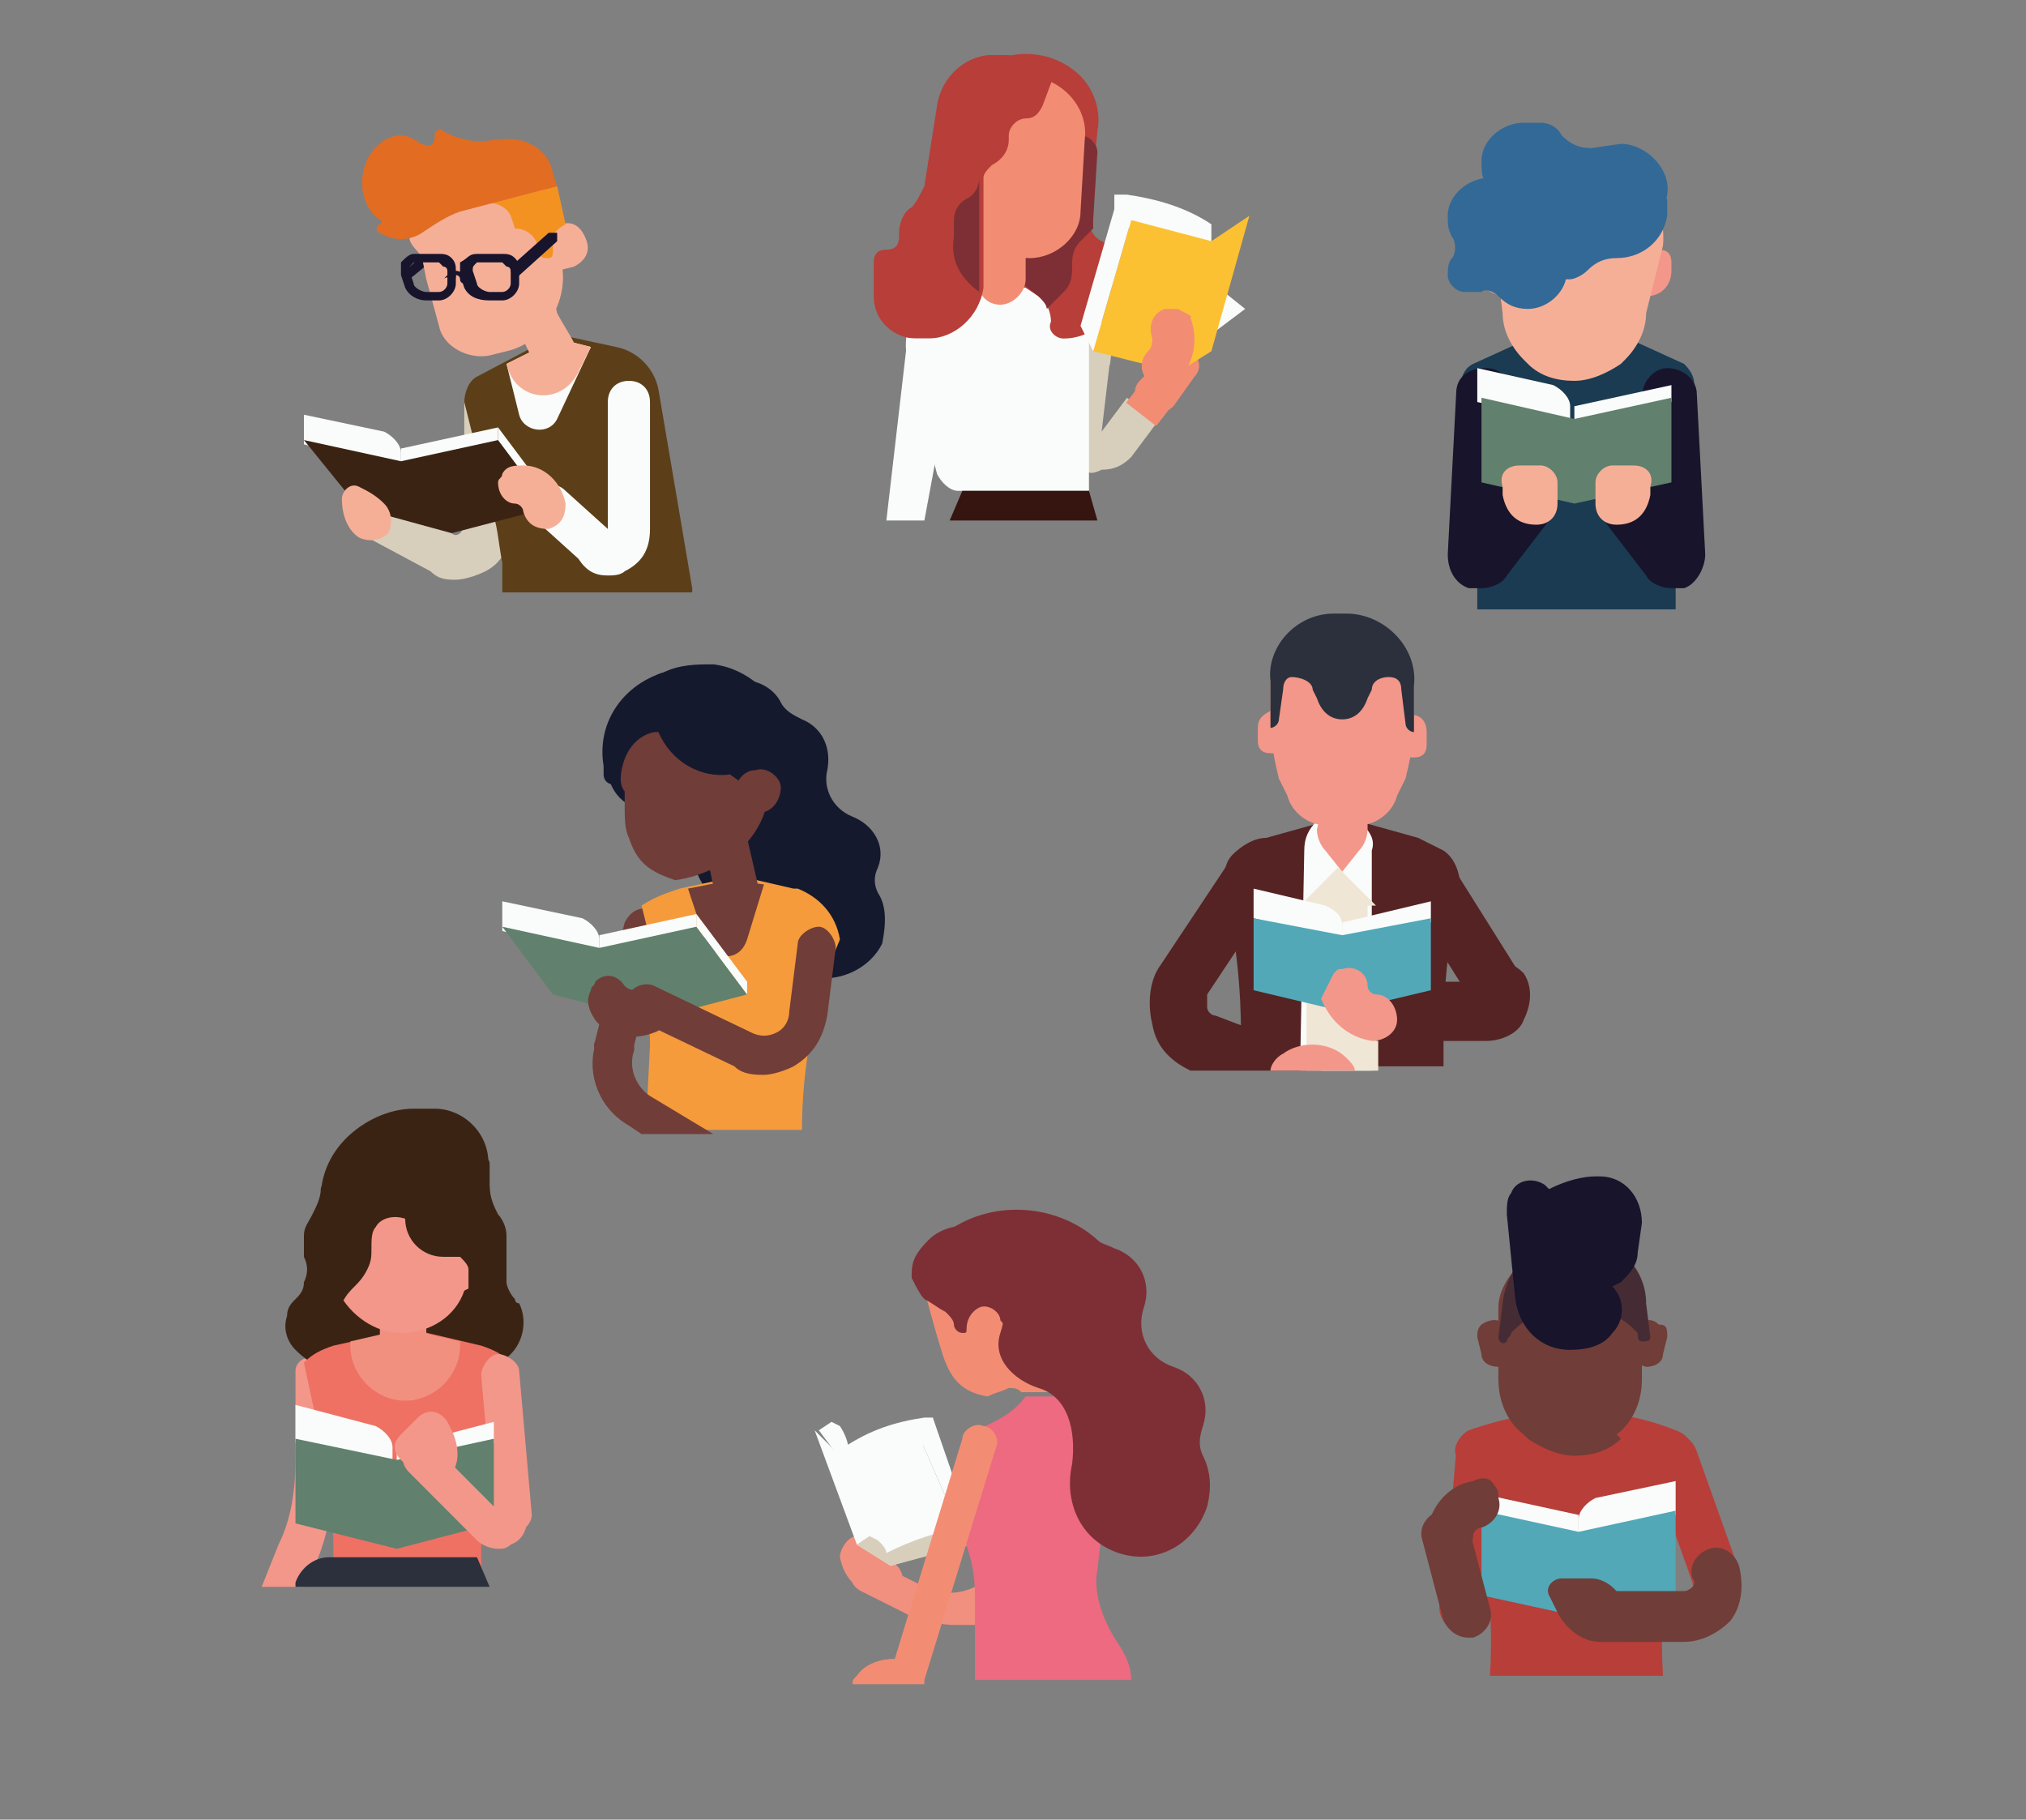 <?xml version="1.0" encoding="UTF-8"?>
<svg xmlns="http://www.w3.org/2000/svg" xmlns:xlink="http://www.w3.org/1999/xlink" width="167pt" height="150pt" viewBox="0 0 167 150" version="1.1">
<rect x="0" y="0" width="167" height="150" fill="#808080" stroke="none"/>
<g id="surface1">
<path style=" stroke:none;fill-rule:nonzero;fill:rgb(43.922%,23.922%,21.961%);fill-opacity:1;" d="M 50.449 87.559 C 50.449 87.559 50.102 87.559 50.102 87.559 C 49.402 87.211 48.707 86.512 49.055 85.812 L 51.492 76.047 C 51.84 75.348 52.535 74.652 53.578 75 C 54.273 75.348 54.973 76.047 54.621 76.746 L 52.188 86.512 C 51.84 87.211 51.145 87.559 50.449 87.559 Z M 50.449 87.559 "/>
<path style=" stroke:none;fill-rule:nonzero;fill:rgb(7.843%,9.804%,18.039%);fill-opacity:1;" d="M 72.367 73.605 C 72.02 72.906 72.02 72.211 72.367 71.512 C 73.062 69.766 72.02 68.023 70.277 67.324 C 68.539 66.629 67.844 64.883 68.191 63.488 C 68.539 61.746 67.844 60 66.105 59.301 C 65.41 58.953 64.711 58.605 64.363 57.906 C 63.668 56.512 61.93 55.812 60.539 56.164 L 55.32 57.559 C 54.973 59.301 55.668 61.047 57.406 61.746 C 59.145 62.094 60.191 64.188 59.492 65.582 C 58.797 67.324 59.84 69.07 61.582 69.766 C 63.668 70.465 64.016 72.211 63.668 74.301 C 62.973 77.094 64.363 79.883 67.148 80.582 C 69.234 80.93 71.672 79.883 72.715 77.789 C 73.062 76.047 73.062 74.652 72.367 73.605 Z M 72.367 73.605 "/>
<path style=" stroke:none;fill-rule:nonzero;fill:rgb(7.843%,9.804%,18.039%);fill-opacity:1;" d="M 57.059 67.676 C 56.363 71.164 58.102 74.301 61.234 76.047 L 62.973 77.094 C 64.711 78.141 66.801 77.094 67.148 75.348 C 67.844 73.605 66.801 71.859 65.059 71.164 C 63.32 70.465 62.625 68.723 62.973 67.324 C 63.32 65.582 62.625 63.836 60.887 63.141 Z M 57.059 67.676 "/>
<path style=" stroke:none;fill-rule:nonzero;fill:rgb(96.078%,60.784%,23.529%);fill-opacity:1;" d="M 52.883 80.582 C 52.535 81.629 52.883 83.023 53.23 84.07 C 53.578 84.766 53.578 85.465 53.578 86.164 L 53.23 93.141 L 66.105 93.141 C 66.105 87.906 67.148 82.324 69.234 77.441 C 68.887 75.348 67.496 73.953 65.758 73.254 C 65.758 73.254 65.41 73.254 65.41 73.254 L 60.887 72.211 L 56.016 73.254 C 54.973 73.605 53.926 73.953 52.883 74.652 L 53.578 77.441 C 52.883 78.836 52.883 79.883 52.883 80.582 Z M 52.883 80.582 "/>
<path style=" stroke:none;fill-rule:nonzero;fill:rgb(43.922%,23.922%,21.961%);fill-opacity:1;" d="M 51.84 92.789 L 52.883 93.488 L 59.145 93.488 C 59.145 93.488 59.145 93.488 58.797 93.488 L 53.578 90.348 C 52.535 89.652 51.84 88.254 52.188 86.859 C 52.535 86.164 51.84 85.117 51.145 85.117 C 50.449 84.766 49.402 85.465 49.055 86.164 C 48.359 88.605 49.402 91.395 51.84 92.789 Z M 51.84 92.789 "/>
<path style=" stroke:none;fill-rule:nonzero;fill:rgb(43.922%,23.922%,21.961%);fill-opacity:1;" d="M 60.191 72.559 L 56.711 73.254 L 58.102 77.441 C 58.449 78.141 59.145 78.836 59.84 78.836 C 60.539 78.836 61.234 78.488 61.582 77.441 L 62.973 72.906 Z M 60.191 72.559 "/>
<path style=" stroke:none;fill-rule:nonzero;fill:rgb(43.922%,23.922%,21.961%);fill-opacity:1;" d="M 62.625 73.605 L 61.582 69.07 C 61.234 68.023 60.539 67.676 59.492 67.676 C 58.449 68.023 58.102 68.723 58.102 69.766 L 59.145 74.652 Z M 62.625 73.605 "/>
<path style=" stroke:none;fill-rule:nonzero;fill:rgb(7.843%,9.804%,18.039%);fill-opacity:1;" d="M 56.711 62.789 C 56.363 61.047 54.973 59.652 52.883 60 C 51.145 60.348 49.754 61.746 50.102 63.836 C 50.449 65.582 51.84 66.977 53.926 66.629 C 55.668 66.277 56.711 64.535 56.711 62.789 Z M 56.711 62.789 "/>
<path style=" stroke:none;fill-rule:nonzero;fill:rgb(43.922%,23.922%,21.961%);fill-opacity:1;" d="M 51.84 69.07 C 52.535 71.164 53.578 71.859 55.668 72.559 C 60.539 71.859 63.668 68.023 63.32 64.535 L 62.973 62.094 C 62.625 58.953 59.492 56.512 56.016 57.211 C 52.883 57.906 50.797 60.699 51.145 63.836 C 51.145 64.188 51.145 64.883 51.492 65.234 C 51.492 65.582 51.492 66.277 51.492 66.629 C 51.492 67.324 51.492 68.371 51.84 69.07 Z M 51.84 69.07 "/>
<path style=" stroke:none;fill-rule:nonzero;fill:rgb(7.843%,9.804%,18.039%);fill-opacity:1;" d="M 51.145 64.535 C 50.449 64.883 49.754 64.535 49.754 63.836 L 49.754 63.141 C 49.055 58.953 52.188 55.465 56.363 55.117 C 60.191 54.766 63.668 57.559 64.016 61.395 L 64.363 63.141 L 60.191 63.836 C 57.754 64.188 55.32 62.789 54.273 60.348 L 53.926 60.348 C 52.188 60.699 51.145 62.441 51.145 64.535 Z M 51.145 64.535 "/>
<path style=" stroke:none;fill-rule:nonzero;fill:rgb(7.843%,9.804%,18.039%);fill-opacity:1;" d="M 54.273 59.652 C 52.883 58.605 52.883 55.812 54.621 55.465 C 56.016 54.766 57.406 54.766 58.797 54.766 C 61.93 55.117 64.711 57.906 65.41 61.395 C 65.41 61.746 65.41 62.094 65.41 62.441 C 65.41 64.188 64.016 65.582 62.625 65.582 Z M 54.273 59.652 "/>
<path style=" stroke:none;fill-rule:nonzero;fill:rgb(43.922%,23.922%,21.961%);fill-opacity:1;" d="M 62.277 63.488 C 61.234 63.488 60.539 64.535 60.539 65.582 L 60.887 67.324 L 62.625 66.977 C 63.668 66.977 64.363 65.93 64.363 64.883 C 64.363 64.188 63.32 63.141 62.277 63.488 Z M 62.277 63.488 "/>
<path style=" stroke:none;fill-rule:nonzero;fill:rgb(97.647%,98.824%,98.039%);fill-opacity:1;" d="M 49.402 78.836 L 41.402 76.746 L 41.402 74.301 L 48.012 75.699 C 48.707 76.047 49.402 76.746 49.402 77.441 Z M 49.402 78.836 "/>
<path style=" stroke:none;fill-rule:nonzero;fill:rgb(97.647%,98.824%,98.039%);fill-opacity:1;" d="M 49.402 78.836 L 57.406 76.746 L 57.406 75.348 L 49.402 77.094 Z M 49.402 78.836 "/>
<path style=" stroke:none;fill-rule:nonzero;fill:rgb(38.039%,50.196%,42.745%);fill-opacity:1;" d="M 49.402 78.141 L 41.402 76.395 L 45.578 81.977 L 53.578 84.07 L 61.582 81.977 L 57.406 76.395 Z M 49.402 78.141 "/>
<path style=" stroke:none;fill-rule:nonzero;fill:rgb(97.647%,98.824%,98.039%);fill-opacity:1;" d="M 57.406 76.395 L 61.582 81.977 L 61.582 80.93 L 57.406 75.348 Z M 57.406 76.395 "/>
<path style=" stroke:none;fill-rule:nonzero;fill:rgb(43.922%,23.922%,21.961%);fill-opacity:1;" d="M 62.973 88.605 C 62.277 88.605 61.234 88.605 60.539 87.906 L 52.535 84.07 C 51.84 83.723 51.492 82.676 51.84 81.977 C 52.188 81.277 53.23 80.93 53.926 81.277 L 61.93 85.117 C 62.625 85.465 63.32 85.465 64.016 85.117 C 64.711 84.766 65.059 84.07 65.059 83.371 L 65.758 77.789 C 65.758 77.094 66.801 76.395 67.496 76.395 C 68.191 76.395 68.887 77.441 68.887 78.141 L 68.191 83.723 C 67.844 85.465 67.148 86.859 65.41 87.906 C 64.711 88.254 63.668 88.605 62.973 88.605 Z M 62.973 88.605 "/>
<path style=" stroke:none;fill-rule:nonzero;fill:rgb(43.922%,23.922%,21.961%);fill-opacity:1;" d="M 48.707 81.629 C 48.707 81.277 49.055 81.277 49.055 80.93 C 49.754 80.234 50.797 80.234 51.492 81.277 C 51.84 81.629 52.188 81.629 52.535 81.629 C 53.578 81.277 54.621 81.629 54.973 82.676 C 55.32 83.723 54.973 84.766 53.926 85.117 C 52.188 85.812 50.102 85.465 49.055 84.07 C 48.359 83.023 48.359 82.324 48.707 81.629 Z M 48.707 81.629 "/>
<path style=" stroke:none;fill-rule:nonzero;fill:rgb(95.294%,59.216%,54.118%);fill-opacity:1;" d="M 116.551 58.953 L 115.508 58.953 L 115.508 62.441 L 116.551 62.441 C 117.246 62.441 117.598 62.094 117.598 61.395 L 117.598 60.348 C 117.598 59.301 116.898 58.953 116.551 58.953 Z M 116.551 58.953 "/>
<path style=" stroke:none;fill-rule:nonzero;fill:rgb(95.294%,59.216%,54.118%);fill-opacity:1;" d="M 103.68 60 L 103.68 61.047 C 103.68 61.746 104.027 62.094 104.723 62.094 L 105.766 62.094 L 105.766 58.605 L 104.723 58.605 C 104.027 58.953 103.68 59.301 103.68 60 Z M 103.68 60 "/>
<path style=" stroke:none;fill-rule:nonzero;fill:rgb(33.333%,13.725%,13.725%);fill-opacity:1;" d="M 100.895 72.906 C 100.895 72.211 100.895 71.164 101.59 70.465 C 102.289 69.766 103.332 69.07 104.375 69.07 L 110.637 67.324 L 116.898 69.07 C 117.598 69.418 118.293 69.766 118.988 70.117 C 120.031 70.812 120.379 72.211 120.379 73.254 L 120.031 74.652 C 119.336 78.141 118.988 81.629 118.988 85.117 L 118.988 87.906 L 102.289 87.906 L 102.289 85.117 C 102.289 81.629 101.941 78.141 101.242 74.652 Z M 100.895 72.906 "/>
<path style=" stroke:none;fill-rule:nonzero;fill:rgb(97.647%,98.824%,98.039%);fill-opacity:1;" d="M 107.508 70.117 C 107.508 69.07 107.855 68.371 108.551 67.676 L 110.289 66.629 L 112.027 67.676 C 112.727 68.371 113.422 69.07 113.074 70.117 L 113.074 88.254 L 107.16 88.254 Z M 107.508 70.117 "/>
<path style=" stroke:none;fill-rule:nonzero;fill:rgb(95.294%,59.216%,54.118%);fill-opacity:1;" d="M 108.551 68.371 C 108.551 69.07 108.898 69.766 109.246 70.117 L 110.637 71.859 L 112.027 70.117 C 112.379 69.766 112.727 69.07 112.727 68.371 L 112.727 66.977 L 108.898 66.977 Z M 108.551 68.371 "/>
<path style=" stroke:none;fill-rule:nonzero;fill:rgb(95.294%,59.216%,54.118%);fill-opacity:1;" d="M 115.16 65.582 L 115.855 64.188 C 116.203 62.789 116.551 61.047 116.551 59.652 L 116.551 56.164 C 116.551 53.723 113.77 50.93 110.637 50.93 C 107.508 50.93 104.723 53.371 104.723 56.164 L 104.723 59.652 C 104.723 61.047 105.07 62.789 105.418 64.188 L 106.113 65.582 C 106.461 66.977 107.855 68.023 109.246 68.023 L 112.027 68.023 C 113.422 68.023 114.812 66.977 115.16 65.582 Z M 115.16 65.582 "/>
<path style=" stroke:none;fill-rule:nonzero;fill:rgb(93.725%,90.196%,83.922%);fill-opacity:1;" d="M 113.422 74.652 L 110.289 71.512 L 107.16 74.652 L 107.16 75.699 L 107.508 76.047 C 108.203 76.746 109.246 77.094 109.941 77.094 C 110.984 77.094 111.68 76.746 112.379 76.047 L 112.727 75.699 L 112.727 74.652 Z M 113.422 74.652 "/>
<path style=" stroke:none;fill-rule:nonzero;fill:rgb(93.725%,90.196%,83.922%);fill-opacity:1;" d="M 113.605 88.262 L 107.691 88.262 L 107.691 80.938 L 113.605 80.938 Z M 113.605 88.262 "/>
<path style=" stroke:none;fill-rule:nonzero;fill:rgb(16.863%,18.824%,23.529%);fill-opacity:1;" d="M 109.941 50.582 L 110.984 50.582 C 114.117 50.582 116.898 53.371 116.551 56.512 L 116.551 60.348 C 116.203 60.348 115.855 60 115.855 59.652 L 115.508 56.859 C 115.508 56.164 115.16 55.812 114.465 55.812 C 113.77 55.812 113.074 56.164 113.074 56.859 L 112.727 57.559 C 112.379 58.605 111.68 59.301 110.637 59.301 C 109.594 59.301 108.898 58.605 108.551 57.559 L 108.203 56.859 C 108.203 56.164 107.16 55.812 106.461 55.812 C 106.113 55.812 105.766 56.164 105.766 56.859 L 105.418 59.301 C 105.418 59.652 105.07 60 104.723 60 L 104.723 56.164 C 104.375 53.371 106.809 50.582 109.941 50.582 Z M 109.941 50.582 "/>
<path style=" stroke:none;fill-rule:nonzero;fill:rgb(33.333%,13.725%,13.725%);fill-opacity:1;" d="M 123.512 83.723 C 122.816 83.723 122.117 83.371 121.422 82.676 L 115.508 73.254 C 114.812 72.211 115.16 70.812 116.203 70.117 C 117.246 69.418 118.641 69.766 119.336 70.812 L 125.25 80.234 C 125.945 81.277 125.598 82.676 124.555 83.371 C 124.555 83.723 123.859 83.723 123.512 83.723 Z M 123.512 83.723 "/>
<path style=" stroke:none;fill-rule:nonzero;fill:rgb(33.333%,13.725%,13.725%);fill-opacity:1;" d="M 98.113 88.254 L 108.898 88.254 C 108.551 87.559 108.203 86.859 107.508 86.512 L 100.199 83.723 C 99.852 83.723 99.504 83.371 99.504 83.023 C 99.504 82.676 99.504 82.324 99.504 81.977 L 105.07 73.605 C 105.766 72.559 105.418 71.164 104.375 70.465 C 103.332 69.766 101.941 70.117 101.242 71.164 L 95.676 79.535 C 94.633 80.93 94.633 83.023 94.98 84.418 C 95.328 86.512 96.723 87.559 98.113 88.254 Z M 98.113 88.254 "/>
<path style=" stroke:none;fill-rule:nonzero;fill:rgb(33.333%,13.725%,13.725%);fill-opacity:1;" d="M 122.465 85.812 L 113.77 85.812 C 112.379 85.812 111.332 84.766 111.332 83.371 C 111.332 81.977 112.379 80.93 113.77 80.93 L 121.074 80.93 C 121.074 80.234 121.422 79.883 122.117 79.535 C 123.164 78.836 124.555 79.188 125.598 80.234 C 126.293 81.277 126.293 82.676 125.598 84.07 C 125.25 85.117 123.859 85.812 122.465 85.812 Z M 121.422 82.676 Z M 121.422 82.676 "/>
<path style=" stroke:none;fill-rule:nonzero;fill:rgb(97.647%,98.824%,98.039%);fill-opacity:1;" d="M 110.637 77.441 L 103.332 75.699 L 103.332 73.254 L 109.246 74.652 C 109.941 75 110.637 75.348 110.637 76.395 Z M 110.637 77.441 "/>
<path style=" stroke:none;fill-rule:nonzero;fill:rgb(97.647%,98.824%,98.039%);fill-opacity:1;" d="M 110.637 77.441 L 117.945 76.047 L 117.945 74.301 L 110.637 76.047 Z M 110.637 77.441 "/>
<path style=" stroke:none;fill-rule:nonzero;fill:rgb(32.157%,65.882%,71.765%);fill-opacity:1;" d="M 110.637 77.094 L 103.332 75.699 L 103.332 81.629 L 110.637 83.371 L 117.945 81.629 L 117.945 75.699 Z M 110.637 77.094 "/>
<path style=" stroke:none;fill-rule:nonzero;fill:rgb(95.294%,59.216%,54.118%);fill-opacity:1;" d="M 109.941 80.234 C 110.289 79.883 110.289 79.883 110.637 79.883 C 111.68 79.535 112.727 80.234 112.727 81.277 C 112.727 81.629 113.074 81.977 113.422 81.977 C 114.465 81.977 115.16 83.023 115.16 84.07 C 115.16 85.117 114.117 85.812 113.074 85.812 C 110.984 85.465 109.594 84.07 108.898 82.324 C 109.246 81.629 109.594 80.93 109.941 80.234 Z M 109.941 80.234 "/>
<path style=" stroke:none;fill-rule:nonzero;fill:rgb(95.294%,59.216%,54.118%);fill-opacity:1;" d="M 111.68 88.254 C 111.68 87.906 111.332 87.559 110.984 87.211 C 109.594 85.812 107.16 85.812 105.766 86.859 C 105.07 87.211 104.723 87.906 104.723 88.254 Z M 111.68 88.254 "/>
<path style=" stroke:none;fill-rule:nonzero;fill:rgb(84.314%,81.176%,73.725%);fill-opacity:1;" d="M 37.574 47.789 C 38.27 47.789 39.316 47.441 40.012 47.094 C 41.402 46.395 42.098 45 42.098 43.254 L 42.098 33.141 C 42.098 32.094 41.402 31.395 40.359 31.395 C 39.316 31.395 38.27 32.441 38.27 33.141 L 38.27 43.254 C 38.27 43.605 37.922 43.953 37.922 43.953 C 37.922 43.953 37.574 44.301 37.227 43.953 L 32.008 41.164 C 30.965 40.812 29.922 41.164 29.574 41.859 C 29.227 42.906 29.574 43.953 30.27 44.301 L 35.488 47.094 C 36.184 47.789 36.879 47.789 37.574 47.789 Z M 37.574 47.789 "/>
<path style=" stroke:none;fill-rule:nonzero;fill:rgb(36.078%,24.706%,9.412%);fill-opacity:1;" d="M 41.402 49.188 L 41.402 46.395 C 41.055 44.652 41.055 43.254 40.359 41.512 L 38.27 33.141 C 38.27 32.441 38.617 31.395 39.316 31.047 L 45.926 27.559 L 50.797 28.605 C 52.535 28.953 53.926 30.348 54.273 32.094 L 57.059 48.488 C 57.059 48.488 57.059 48.836 57.059 48.836 L 41.402 48.836 Z M 41.402 49.188 "/>
<path style=" stroke:none;fill-rule:nonzero;fill:rgb(97.647%,98.824%,98.039%);fill-opacity:1;" d="M 48.707 28.605 L 45.926 34.535 C 45.23 35.93 43.141 35.582 42.793 34.188 L 41.75 30 L 45.926 27.906 Z M 48.707 28.605 "/>
<path style=" stroke:none;fill-rule:nonzero;fill:rgb(96.471%,68.627%,59.216%);fill-opacity:1;" d="M 48.707 28.605 L 47.664 30.699 C 46.273 33.488 42.445 33.141 41.75 30 L 45.926 27.906 Z M 48.707 28.605 "/>
<path style=" stroke:none;fill-rule:nonzero;fill:rgb(96.471%,68.627%,59.216%);fill-opacity:1;" d="M 47.316 28.254 C 46.969 27.559 46.273 26.512 45.926 25.812 C 45.578 24.418 45.23 23.023 45.23 21.277 C 45.23 20.234 44.184 19.535 43.141 19.535 C 42.098 19.535 41.402 20.582 41.402 21.629 C 41.402 23.723 42.098 25.465 42.793 27.211 C 43.141 28.254 43.836 29.301 44.184 30.348 Z M 47.316 28.254 "/>
<path style=" stroke:none;fill-rule:nonzero;fill:rgb(9.02%,7.843%,16.863%);fill-opacity:1;" d="M 33.746 23.023 L 37.574 19.883 C 37.574 19.883 37.574 19.535 37.574 19.188 C 37.574 19.188 37.227 19.188 36.879 19.188 L 33.398 22.324 C 33.051 22.324 33.051 22.676 33.746 23.023 C 33.398 23.023 33.398 23.023 33.746 23.023 Z M 33.746 23.023 "/>
<path style=" stroke:none;fill-rule:nonzero;fill:rgb(96.471%,68.627%,59.216%);fill-opacity:1;" d="M 41.75 28.953 C 44.883 28.254 46.969 24.766 46.273 21.629 L 44.535 14.301 L 35.488 16.746 C 34.098 17.094 33.398 18.141 33.746 19.535 C 33.746 20.234 34.445 20.582 34.793 21.277 L 35.141 23.023 L 36.184 26.859 C 36.531 28.605 38.617 29.652 40.359 29.301 Z M 41.75 28.953 "/>
<path style=" stroke:none;fill-rule:nonzero;fill:rgb(96.471%,68.627%,59.216%);fill-opacity:1;" d="M 46.273 18.488 C 47.316 18.141 48.012 18.836 48.359 19.883 C 48.707 20.93 48.012 21.629 47.316 21.977 L 44.535 22.676 L 43.836 19.188 Z M 46.273 18.488 "/>
<path style=" stroke:none;fill-rule:nonzero;fill:rgb(95.294%,57.255%,12.941%);fill-opacity:1;" d="M 46.621 18.488 C 45.926 18.836 45.23 19.535 45.578 20.234 L 45.578 20.582 C 45.578 20.93 45.578 21.277 45.23 21.277 C 44.883 21.277 44.535 21.277 44.535 20.93 L 44.184 19.883 C 43.836 19.188 43.141 18.836 42.445 18.836 L 42.098 17.789 C 41.75 17.094 41.055 16.746 40.359 16.746 L 45.926 15.348 Z M 46.621 18.488 "/>
<path style=" stroke:none;fill-rule:nonzero;fill:rgb(9.02%,7.843%,16.863%);fill-opacity:1;" d="M 42.445 23.023 L 45.926 19.883 C 45.926 19.883 45.926 19.535 45.926 19.188 C 45.926 19.188 45.578 19.188 45.23 19.188 L 42.098 21.977 C 42.098 22.324 42.098 22.676 42.445 23.023 C 42.098 23.023 42.445 23.023 42.445 23.023 Z M 42.445 23.023 "/>
<path style=" stroke:none;fill-rule:nonzero;fill:rgb(9.02%,7.843%,16.863%);fill-opacity:1;" d="M 38.27 23.723 L 37.922 22.676 C 37.922 22.324 37.922 21.977 37.922 21.629 C 38.617 21.277 38.617 20.93 39.316 20.93 L 41.402 20.93 C 41.75 20.93 42.098 20.93 42.445 21.277 C 42.793 21.629 42.793 21.977 42.793 22.324 L 42.793 23.371 C 42.793 24.07 42.098 24.766 41.402 24.766 L 40.359 24.766 C 39.316 24.766 38.617 24.418 38.27 23.723 Z M 39.316 21.629 C 38.965 21.629 38.965 21.629 39.316 21.629 C 38.965 21.977 38.965 21.977 38.965 22.324 L 39.316 23.371 C 39.316 23.723 40.012 24.07 40.359 24.07 L 41.402 24.07 C 41.75 24.07 42.098 23.723 42.098 23.371 L 42.098 22.324 C 42.098 22.324 42.098 21.977 41.75 21.977 C 41.75 21.977 41.402 21.629 41.402 21.629 Z M 39.316 21.629 "/>
<path style=" stroke:none;fill-rule:nonzero;fill:rgb(9.02%,7.843%,16.863%);fill-opacity:1;" d="M 33.398 23.723 L 33.051 22.676 C 33.051 22.324 33.051 21.977 33.051 21.629 C 33.398 21.277 33.746 20.93 34.098 20.93 L 36.184 20.93 C 36.531 20.93 36.879 20.93 37.227 21.277 C 37.574 21.629 37.574 21.977 37.574 22.324 L 37.574 23.371 C 37.574 24.07 36.879 24.766 36.184 24.766 L 35.141 24.766 C 34.445 24.766 33.746 24.418 33.398 23.723 Z M 34.098 21.629 C 33.746 21.977 33.746 21.977 33.746 22.324 L 34.098 23.371 C 34.098 23.723 34.793 24.07 35.141 24.07 L 36.184 24.07 C 36.531 24.07 36.879 23.723 36.879 23.371 L 36.879 22.324 C 36.879 22.324 36.879 21.977 36.531 21.977 C 36.531 21.977 36.184 21.629 36.184 21.629 Z M 34.098 21.629 "/>
<path style=" stroke:none;fill-rule:nonzero;fill:rgb(9.02%,7.843%,16.863%);fill-opacity:1;" d="M 37.227 23.023 C 37.574 23.023 37.574 23.023 37.574 22.676 C 37.574 22.676 37.922 22.676 37.922 23.023 C 37.922 23.371 38.27 23.371 38.27 23.371 C 38.617 23.371 38.617 23.023 38.617 23.023 C 38.617 22.676 37.922 22.324 37.574 22.324 C 37.227 22.324 36.879 22.676 36.531 23.023 C 36.879 22.676 37.227 23.023 37.227 23.023 Z M 37.227 23.023 "/>
<path style=" stroke:none;fill-rule:nonzero;fill:rgb(88.235%,42.353%,13.333%);fill-opacity:1;" d="M 45.578 14.301 C 45.23 12.211 43.141 11.164 41.055 11.512 L 40.707 11.512 C 39.316 11.859 38.27 11.512 37.227 11.164 L 36.531 10.812 C 36.184 10.465 35.836 10.812 35.836 11.164 C 35.836 11.859 35.488 12.211 34.793 11.859 C 34.445 11.859 34.445 11.512 34.098 11.512 C 33.746 11.164 33.051 11.164 32.703 11.164 C 29.574 11.859 28.879 16.395 31.312 18.141 C 31.66 18.141 31.312 18.488 31.312 18.488 C 30.965 18.488 30.965 19.188 31.312 19.188 C 32.355 19.883 33.746 19.883 34.793 19.188 C 35.836 18.488 36.879 17.789 37.922 17.441 L 45.926 15.348 Z M 45.578 14.301 "/>
<path style=" stroke:none;fill-rule:nonzero;fill:rgb(97.647%,98.824%,98.039%);fill-opacity:1;" d="M 50.102 47.441 C 50.449 47.441 51.145 47.441 51.492 47.094 C 52.883 46.395 53.578 45.348 53.578 43.605 L 53.578 33.141 C 53.578 32.094 52.883 31.395 51.84 31.395 C 50.797 31.395 50.102 32.094 50.102 33.141 L 50.102 43.605 L 46.621 40.465 C 45.926 39.766 44.883 39.766 44.184 40.465 C 43.488 41.164 43.488 42.211 44.184 42.906 L 47.664 46.047 C 48.359 47.094 49.055 47.441 50.102 47.441 Z M 50.102 47.441 "/>
<path style=" stroke:none;fill-rule:nonzero;fill:rgb(97.647%,98.824%,98.039%);fill-opacity:1;" d="M 33.051 38.723 L 25.051 36.629 L 25.051 34.188 L 31.66 35.582 C 32.355 35.93 33.051 36.629 33.051 37.324 Z M 33.051 38.723 "/>
<path style=" stroke:none;fill-rule:nonzero;fill:rgb(97.647%,98.824%,98.039%);fill-opacity:1;" d="M 33.051 38.723 L 41.055 36.629 L 41.055 35.234 L 33.051 36.977 Z M 33.051 38.723 "/>
<path style=" stroke:none;fill-rule:nonzero;fill:rgb(23.137%,13.725%,7.843%);fill-opacity:1;" d="M 33.051 38.023 L 25.051 36.277 L 29.574 41.859 L 37.227 43.953 L 45.23 41.859 L 41.055 36.277 Z M 33.051 38.023 "/>
<path style=" stroke:none;fill-rule:nonzero;fill:rgb(97.647%,98.824%,98.039%);fill-opacity:1;" d="M 41.055 36.277 L 45.23 41.859 L 45.23 40.812 L 41.055 35.234 Z M 41.055 36.277 "/>
<path style=" stroke:none;fill-rule:nonzero;fill:rgb(96.471%,68.627%,59.216%);fill-opacity:1;" d="M 41.402 39.07 C 41.402 39.418 41.055 39.418 41.055 39.766 C 41.055 40.812 41.75 41.512 42.445 41.512 C 42.793 41.512 43.141 41.859 43.141 42.211 C 43.488 43.254 44.184 43.605 45.23 43.605 C 46.273 43.254 46.621 42.559 46.621 41.512 C 46.273 39.766 44.883 38.371 43.141 38.371 C 42.445 38.371 41.75 38.371 41.402 39.07 Z M 41.402 39.07 "/>
<path style=" stroke:none;fill-rule:nonzero;fill:rgb(96.471%,68.627%,59.216%);fill-opacity:1;" d="M 29.574 40.117 C 30.27 40.465 30.965 40.812 31.66 41.512 C 32.355 42.211 32.355 43.254 32.008 43.953 C 31.312 44.652 30.27 44.652 29.574 44.301 C 28.527 43.605 28.18 42.211 28.18 41.164 C 28.18 40.465 28.879 39.766 29.574 40.117 Z M 29.574 40.117 "/>
<path style=" stroke:none;fill-rule:nonzero;fill:rgb(10.196%,23.137%,31.765%);fill-opacity:1;" d="M 139.516 32.441 L 139.168 33.836 C 138.473 37.324 138.121 40.812 138.121 44.301 L 138.121 50.234 L 121.77 50.234 L 121.77 44.301 C 121.77 40.812 121.422 37.324 120.727 33.836 L 120.379 32.094 C 120.379 31.047 120.727 30.348 121.422 30 L 125.25 28.254 C 128.383 26.859 131.859 26.859 134.992 28.254 L 138.82 30 C 139.516 30.699 139.863 31.395 139.516 32.441 Z M 139.516 32.441 "/>
<path style=" stroke:none;fill-rule:nonzero;fill:rgb(95.294%,59.216%,54.118%);fill-opacity:1;" d="M 136.035 20.582 L 136.73 20.582 C 137.426 20.582 137.773 20.93 137.773 21.629 L 137.773 22.324 C 137.773 23.371 137.078 24.418 135.688 24.418 C 134.645 24.418 133.949 23.723 133.949 22.676 C 133.949 21.277 134.992 20.582 136.035 20.582 Z M 136.035 20.582 "/>
<path style=" stroke:none;fill-rule:nonzero;fill:rgb(95.294%,59.216%,54.118%);fill-opacity:1;" d="M 123.164 20.582 L 123.859 20.582 C 124.902 20.582 125.945 21.629 125.945 22.676 C 125.945 23.723 125.25 24.418 124.207 24.418 C 122.816 24.418 121.77 23.371 121.77 22.324 L 121.77 21.629 C 121.77 20.93 122.465 20.582 123.164 20.582 Z M 123.164 20.582 "/>
<path style=" stroke:none;fill-rule:nonzero;fill:rgb(96.471%,68.627%,59.216%);fill-opacity:1;" d="M 123.164 20.234 C 122.465 16.047 125.598 12.559 129.773 12.559 C 129.773 12.559 129.773 12.559 130.121 12.559 C 130.121 12.559 130.121 12.559 130.469 12.559 C 134.645 12.559 137.426 16.395 137.078 20.234 L 135.688 25.812 C 135.688 27.211 134.992 28.605 133.949 29.652 L 133.602 30 C 132.555 30.699 131.164 31.395 129.773 31.395 C 128.383 31.395 126.988 31.047 125.945 30 L 125.598 29.652 C 124.555 28.605 123.859 27.211 123.859 25.812 Z M 123.164 20.234 "/>
<path style=" stroke:none;fill-rule:nonzero;fill:rgb(19.608%,41.176%,59.216%);fill-opacity:1;" d="M 137.078 17.789 L 137.426 16.047 C 137.773 13.953 135.688 11.859 133.602 11.859 L 131.164 12.211 C 130.121 12.211 129.426 11.859 128.73 11.164 C 128.383 10.465 127.684 10.117 126.988 10.117 L 125.598 10.117 C 123.859 10.117 122.117 11.512 122.117 13.254 C 122.117 13.953 122.117 14.652 122.465 15 C 122.816 15.348 122.816 16.047 122.465 16.746 C 121.77 17.094 121.422 17.789 121.77 18.488 C 122.117 19.535 122.816 19.883 123.859 19.883 L 134.645 17.094 Z M 137.078 17.789 "/>
<path style=" stroke:none;fill-rule:nonzero;fill:rgb(19.608%,41.176%,59.216%);fill-opacity:1;" d="M 137.426 16.395 L 128.73 16.746 C 127.684 16.746 126.641 16.395 125.945 15.699 C 125.598 15 124.902 14.652 124.207 14.652 L 122.816 14.652 C 121.074 14.652 119.336 16.047 119.336 17.789 C 119.336 18.488 119.336 18.836 119.684 19.535 C 120.031 19.883 120.031 20.93 119.684 21.277 C 119.336 21.629 119.336 22.324 119.336 22.676 C 119.336 23.371 120.031 24.07 120.727 24.07 C 121.074 24.07 121.77 24.07 122.117 24.07 C 122.465 23.723 123.164 24.07 123.512 24.418 C 124.207 25.117 124.902 25.465 125.945 25.465 C 127.336 25.465 128.73 24.418 129.078 23.023 C 129.078 23.023 129.426 23.023 129.426 23.023 C 129.773 23.023 130.469 22.676 130.816 22.324 C 131.512 21.629 132.207 21.277 133.254 21.277 C 135.34 21.277 137.078 19.883 137.426 17.789 Z M 137.426 16.395 "/>
<path style=" stroke:none;fill-rule:nonzero;fill:rgb(9.02%,7.843%,16.863%);fill-opacity:1;" d="M 137.773 48.488 C 137.078 48.488 136.035 48.141 135.688 47.441 L 132.207 42.906 C 131.512 41.859 131.512 40.465 132.555 39.766 C 133.602 39.07 134.992 39.07 135.688 40.117 L 135.688 40.465 L 135.34 32.789 C 135.34 31.395 136.383 30.348 137.426 30.348 C 138.82 30.348 139.863 31.395 139.863 32.441 L 140.559 45.699 C 140.559 46.746 139.863 48.141 138.82 48.488 C 138.473 48.488 138.121 48.488 137.773 48.488 Z M 136.035 46.047 Z M 136.035 46.047 "/>
<path style=" stroke:none;fill-rule:nonzero;fill:rgb(9.02%,7.843%,16.863%);fill-opacity:1;" d="M 122.117 48.488 C 121.77 48.488 121.422 48.488 121.074 48.488 C 120.031 48.141 119.336 47.094 119.336 45.699 L 120.031 32.441 C 120.031 31.047 121.074 30.348 122.465 30.348 C 123.859 30.348 124.555 31.395 124.555 32.789 L 124.207 40.465 L 124.207 40.117 C 124.902 39.07 126.293 39.07 127.336 39.766 C 128.383 40.465 128.383 41.859 127.684 42.906 L 124.207 47.441 C 123.859 48.141 122.816 48.488 122.117 48.488 Z M 122.117 48.488 "/>
<path style=" stroke:none;fill-rule:nonzero;fill:rgb(97.647%,98.824%,98.039%);fill-opacity:1;" d="M 129.773 34.883 L 121.77 33.141 L 121.77 30.348 L 128.035 31.746 C 128.73 32.094 129.426 32.789 129.426 33.488 L 129.426 34.883 Z M 129.773 34.883 "/>
<path style=" stroke:none;fill-rule:nonzero;fill:rgb(97.647%,98.824%,98.039%);fill-opacity:1;" d="M 129.773 34.883 L 137.773 33.141 L 137.773 31.746 L 129.773 33.488 Z M 129.773 34.883 "/>
<path style=" stroke:none;fill-rule:nonzero;fill:rgb(38.039%,50.196%,42.745%);fill-opacity:1;" d="M 129.773 34.535 L 122.117 32.789 L 122.117 39.766 L 129.773 41.512 L 137.773 39.766 L 137.773 32.789 Z M 129.773 34.535 "/>
<path style=" stroke:none;fill-rule:nonzero;fill:rgb(96.471%,68.627%,59.216%);fill-opacity:1;" d="M 133.254 43.254 C 132.207 43.254 131.512 42.559 131.512 41.512 L 131.512 39.766 C 131.512 39.07 132.207 38.371 132.902 38.371 L 134.645 38.371 C 135.688 38.371 136.383 39.07 136.035 40.117 L 136.035 40.812 C 135.688 42.559 134.645 43.254 133.254 43.254 Z M 133.254 43.254 "/>
<path style=" stroke:none;fill-rule:nonzero;fill:rgb(96.471%,68.627%,59.216%);fill-opacity:1;" d="M 126.641 43.254 C 127.684 43.254 128.383 42.559 128.383 41.512 L 128.383 39.766 C 128.383 39.07 127.684 38.371 126.988 38.371 L 125.25 38.371 C 124.207 38.371 123.512 39.07 123.859 40.117 L 123.859 40.812 C 124.207 42.559 125.25 43.254 126.641 43.254 Z M 126.641 43.254 "/>
<path style=" stroke:none;fill-rule:nonzero;fill:rgb(95.294%,59.216%,54.118%);fill-opacity:1;" d="M 25.051 130.812 L 26.094 128.723 C 27.137 126.277 27.484 123.488 27.832 120.699 L 27.832 113.371 C 27.832 112.676 27.137 111.977 26.441 111.977 C 25.051 111.629 24.355 112.324 24.355 113.023 L 24.355 120.348 C 24.355 122.789 24.008 125.234 22.961 127.324 L 21.57 130.812 Z M 25.051 130.812 "/>
<path style=" stroke:none;fill-rule:nonzero;fill:rgb(23.137%,13.725%,7.843%);fill-opacity:1;" d="M 39.664 95.582 C 40.012 95.234 40.359 95.582 40.359 95.93 L 40.359 97.676 C 40.359 98.723 40.707 99.418 41.055 100.117 C 41.402 100.465 41.75 101.164 41.75 101.859 C 41.75 102.559 41.75 102.906 41.75 103.605 C 41.75 104.301 41.75 105 41.75 105.699 C 41.75 106.047 42.098 106.746 42.445 107.094 C 42.445 107.094 42.445 107.441 42.793 107.441 C 43.488 108.836 43.141 110.582 42.098 111.629 C 41.055 112.676 39.664 113.371 37.922 113.371 L 29.227 113.371 C 27.484 113.371 25.746 112.676 24.355 111.277 C 23.66 110.582 23.309 109.535 23.66 108.488 C 23.66 107.789 24.008 107.441 24.355 107.094 C 24.703 106.746 25.051 106.395 25.051 105.699 C 25.398 105 25.398 104.301 25.051 103.605 C 25.051 102.906 25.051 102.559 25.051 101.859 C 25.051 101.164 25.398 100.812 25.746 100.117 C 26.094 99.418 26.441 98.723 26.441 98.023 C 26.441 97.676 26.789 97.676 26.789 97.676 Z M 39.664 95.582 "/>
<path style=" stroke:none;fill-rule:nonzero;fill:rgb(93.333%,44.314%,39.216%);fill-opacity:1;" d="M 42.098 112.324 C 41.402 111.629 40.707 111.277 39.664 110.93 L 33.746 109.535 L 27.484 110.93 C 26.441 111.277 25.746 111.629 25.051 112.324 L 26.094 117.211 C 26.789 120.699 27.484 124.188 27.484 127.676 L 27.484 129.766 L 39.664 129.766 L 39.664 127.676 C 39.664 124.188 40.012 120.699 41.055 117.211 Z M 42.098 112.324 "/>
<path style=" stroke:none;fill-rule:nonzero;fill:rgb(95.294%,59.216%,54.118%);fill-opacity:1;" d="M 40.359 101.859 L 40.359 100.465 C 40.359 100.117 40.012 99.766 39.664 99.766 C 38.965 99.766 38.27 99.766 37.922 100.465 C 37.574 100.812 37.574 101.512 37.574 101.859 L 37.574 103.953 L 38.965 103.605 C 40.012 103.254 40.359 102.559 40.359 101.859 Z M 40.359 101.859 "/>
<path style=" stroke:none;fill-rule:nonzero;fill:rgb(94.902%,56.471%,50.196%);fill-opacity:1;" d="M 33.398 115.465 C 35.836 115.465 37.922 113.371 37.922 110.93 C 37.922 110.93 37.922 110.582 37.922 110.582 L 33.398 109.535 L 28.879 110.582 C 28.879 110.582 28.879 110.93 28.879 110.93 C 28.879 113.371 30.965 115.465 33.398 115.465 Z M 33.398 115.465 "/>
<path style=" stroke:none;fill-rule:nonzero;fill:rgb(94.902%,56.471%,50.196%);fill-opacity:1;" d="M 33.051 104.301 C 34.098 104.301 35.141 105.348 35.141 106.395 L 35.141 111.277 C 35.141 111.977 34.793 112.324 34.445 112.676 C 33.746 113.371 32.355 113.371 31.66 112.676 C 31.312 112.676 31.312 111.977 31.312 111.277 L 31.312 106.395 C 31.312 105.348 32.008 104.301 33.051 104.301 Z M 33.051 104.301 "/>
<path style=" stroke:none;fill-rule:nonzero;fill:rgb(95.294%,59.216%,54.118%);fill-opacity:1;" d="M 27.832 105.699 C 27.484 105 27.484 104.301 27.484 103.254 C 27.484 101.512 27.484 98.723 27.484 98.371 C 27.484 94.535 29.922 92.789 33.051 92.441 C 33.051 92.441 33.051 92.441 33.398 92.441 C 33.398 92.441 33.398 92.441 33.746 92.441 C 36.879 92.441 39.316 94.535 39.316 98.371 C 39.316 98.723 39.316 99.07 39.316 99.766 L 39.316 103.605 C 39.316 104.301 39.316 105.348 38.965 106.047 L 38.27 106.395 C 37.574 108.488 35.488 109.883 33.051 109.883 C 30.965 109.883 28.879 108.488 27.832 106.395 Z M 27.832 105.699 "/>
<path style=" stroke:none;fill-rule:nonzero;fill:rgb(23.137%,13.725%,7.843%);fill-opacity:1;" d="M 38.965 101.859 C 38.617 101.859 38.27 101.512 38.27 101.164 L 38.27 99.418 C 38.27 99.07 37.922 98.723 37.574 98.371 L 36.184 98.371 C 34.445 98.371 33.051 96.977 33.051 95.234 C 32.008 94.883 30.965 95.234 30.617 95.93 C 30.27 96.277 30.27 96.977 30.27 97.676 C 30.27 98.371 30.27 98.723 29.922 99.418 C 29.574 100.117 29.227 100.465 28.879 100.812 C 28.527 101.164 28.18 101.512 27.832 102.211 C 27.832 102.906 27.832 103.605 27.832 103.953 C 27.832 103.953 27.832 103.953 27.832 104.301 C 27.832 105.348 26.441 105.348 26.441 104.301 L 26.441 98.723 C 26.441 96.977 27.137 95.234 28.527 93.836 C 29.922 92.441 32.008 91.395 34.098 91.395 L 35.836 91.395 C 38.617 91.395 41.055 94.188 40.012 97.324 Z M 38.965 101.859 "/>
<path style=" stroke:none;fill-rule:nonzero;fill:rgb(23.137%,13.725%,7.843%);fill-opacity:1;" d="M 34.098 93.488 L 35.836 93.488 C 38.27 93.488 40.359 95.582 40.359 98.023 L 40.707 107.441 C 40.707 108.141 40.012 108.836 39.316 108.836 C 38.965 108.836 38.617 108.488 38.617 108.141 L 38.617 104.652 C 38.617 104.301 38.27 103.953 37.922 103.605 L 36.531 103.605 C 34.793 103.605 33.398 102.211 33.398 100.465 C 32.355 100.117 31.312 100.465 30.965 101.164 C 30.617 101.512 30.617 102.211 30.617 102.906 C 30.617 103.605 30.617 103.953 30.27 104.652 C 29.922 105.348 29.574 105.699 29.227 106.047 C 28.879 106.395 28.527 106.746 28.18 107.441 C 27.832 108.141 27.832 108.488 27.832 109.188 C 27.832 109.188 27.832 109.188 27.832 109.535 C 27.832 110.582 26.441 110.582 26.441 109.535 L 26.441 101.164 C 26.441 99.418 27.137 97.676 28.527 96.277 C 29.922 94.188 32.008 93.488 34.098 93.488 Z M 34.098 93.488 "/>
<path style=" stroke:none;fill-rule:nonzero;fill:rgb(95.294%,59.216%,54.118%);fill-opacity:1;" d="M 42.098 126.629 C 41.402 126.629 40.707 125.93 40.707 125.234 L 39.664 113.371 C 39.664 112.676 40.359 111.629 41.055 111.629 C 41.75 111.629 42.793 112.324 42.793 113.023 L 43.836 124.883 C 43.836 125.582 43.141 126.277 42.098 126.629 Z M 42.098 126.629 "/>
<path style=" stroke:none;fill-rule:nonzero;fill:rgb(97.647%,98.824%,98.039%);fill-opacity:1;" d="M 32.703 120.699 L 24.355 118.953 L 24.355 115.812 L 30.965 117.559 C 31.66 117.906 32.355 118.605 32.355 119.301 L 32.355 120.699 Z M 32.703 120.699 "/>
<path style=" stroke:none;fill-rule:nonzero;fill:rgb(97.647%,98.824%,98.039%);fill-opacity:1;" d="M 32.703 120.699 L 40.707 118.953 L 40.707 117.211 L 32.703 119.301 Z M 32.703 120.699 "/>
<path style=" stroke:none;fill-rule:nonzero;fill:rgb(38.039%,50.196%,42.745%);fill-opacity:1;" d="M 32.703 120.348 L 24.355 118.605 L 24.355 125.582 L 32.703 127.676 L 40.707 125.582 L 40.707 118.605 Z M 32.703 120.348 "/>
<path style=" stroke:none;fill-rule:nonzero;fill:rgb(95.294%,59.216%,54.118%);fill-opacity:1;" d="M 41.055 127.676 C 40.359 127.676 39.664 127.324 39.316 126.977 L 33.746 121.395 C 33.051 120.699 33.051 120 33.746 119.301 C 34.445 118.605 35.141 118.605 35.836 119.301 L 40.707 124.188 C 41.055 123.836 41.402 123.488 41.75 123.488 C 42.445 123.488 43.488 124.188 43.488 124.883 C 43.488 125.93 43.141 126.977 42.098 127.324 C 41.75 127.676 41.402 127.676 41.055 127.676 Z M 40.707 125.234 Z M 40.707 125.234 "/>
<path style=" stroke:none;fill-rule:nonzero;fill:rgb(95.294%,59.216%,54.118%);fill-opacity:1;" d="M 36.879 121.746 C 36.184 122.441 35.141 122.441 34.445 121.746 L 33.051 120.348 C 32.355 119.652 32.355 118.953 33.051 118.254 L 34.445 116.859 C 35.141 116.164 36.184 116.164 36.879 117.211 L 37.227 117.906 C 37.922 119.301 37.922 121.047 36.879 121.746 Z M 36.879 121.746 "/>
<path style=" stroke:none;fill-rule:nonzero;fill:rgb(16.863%,18.824%,23.529%);fill-opacity:1;" d="M 40.359 130.812 L 39.316 128.371 L 27.137 128.371 C 25.746 128.371 24.703 129.418 24.355 130.465 C 24.355 130.465 24.355 130.465 24.355 130.812 Z M 40.359 130.812 "/>
<path style=" stroke:none;fill-rule:nonzero;fill:rgb(71.765%,24.314%,22.353%);fill-opacity:1;" d="M 120.727 121.395 C 122.465 126.629 123.164 132.559 122.816 138.141 L 137.078 138.141 C 136.73 132.559 137.426 126.977 139.168 121.746 L 139.516 120.348 C 139.863 119.301 139.168 118.254 138.121 117.906 C 132.902 115.812 126.988 115.812 121.074 117.906 C 120.379 118.254 119.684 119.301 120.031 120 Z M 120.727 121.395 "/>
<path style=" stroke:none;fill-rule:nonzero;fill:rgb(43.922%,23.922%,21.961%);fill-opacity:1;" d="M 124.207 109.883 L 124.555 112.324 L 123.512 112.676 C 122.816 112.676 122.117 112.324 122.117 111.629 L 121.77 110.234 C 121.77 109.883 121.77 109.535 122.117 109.188 C 123.164 108.488 124.207 108.836 124.207 109.883 Z M 124.207 109.883 "/>
<path style=" stroke:none;fill-rule:nonzero;fill:rgb(43.922%,23.922%,21.961%);fill-opacity:1;" d="M 137.426 110.234 L 137.078 111.629 C 137.078 112.324 136.383 112.676 135.688 112.676 L 134.645 112.324 L 134.992 109.883 C 134.992 108.836 136.035 108.488 136.73 109.188 C 137.426 109.188 137.426 109.535 137.426 110.234 Z M 137.426 110.234 "/>
<path style=" stroke:none;fill-rule:nonzero;fill:rgb(43.922%,23.922%,21.961%);fill-opacity:1;" d="M 123.512 113.723 L 123.512 107.789 C 123.512 105.348 126.293 102.559 129.426 102.559 C 132.555 102.559 135.34 105 135.34 107.789 L 135.34 113.723 C 135.34 115.465 134.645 117.211 133.254 118.254 L 133.602 118.605 C 132.555 119.652 131.164 120 129.773 120 C 128.383 120 126.988 119.301 125.945 118.605 L 125.598 118.254 C 124.207 117.211 123.512 115.465 123.512 113.723 Z M 123.512 113.723 "/>
<path style=" stroke:none;fill-rule:nonzero;fill:rgb(27.059%,17.255%,20.392%);fill-opacity:1;" d="M 124.555 109.883 C 124.555 110.234 124.207 110.234 124.207 110.582 C 123.859 110.93 123.512 110.582 123.512 110.234 L 123.859 107.441 C 124.207 104.301 126.641 101.859 129.773 101.859 C 132.902 101.859 135.688 104.301 135.688 107.441 L 136.035 110.234 C 136.035 110.582 135.688 110.582 135.34 110.582 C 134.992 110.582 134.992 110.234 134.992 109.883 C 134.297 109.188 133.602 108.488 132.555 108.488 L 127.336 108.488 C 125.945 108.488 125.25 109.188 124.555 109.883 Z M 124.555 109.883 "/>
<path style=" stroke:none;fill-rule:nonzero;fill:rgb(9.02%,7.843%,16.863%);fill-opacity:1;" d="M 131.512 96.977 L 131.859 96.977 C 133.949 96.977 135.34 98.723 135.34 100.812 L 134.992 103.254 C 134.992 104.301 134.297 105 133.602 105.699 L 132.902 106.047 C 133.949 107.094 133.949 108.836 132.902 109.883 C 132.207 110.93 130.816 111.277 129.426 111.277 C 126.988 111.277 125.25 109.535 124.902 107.094 L 124.207 100.117 C 124.207 99.418 124.207 98.723 124.555 98.371 C 124.902 97.324 126.293 96.977 127.336 97.676 L 127.684 98.023 C 129.078 97.324 130.469 96.977 131.512 96.977 Z M 131.512 96.977 "/>
<path style=" stroke:none;fill-rule:nonzero;fill:rgb(71.765%,24.314%,22.353%);fill-opacity:1;" d="M 141.254 131.859 C 140.559 131.859 139.516 131.512 139.516 130.465 L 136.035 120.699 C 135.688 119.652 136.383 118.605 137.426 118.254 C 138.473 117.906 139.516 118.605 139.863 119.652 L 143.34 129.418 C 143.691 130.465 142.992 131.512 141.949 131.859 C 141.602 131.512 141.602 131.859 141.254 131.859 Z M 141.254 131.859 "/>
<path style=" stroke:none;fill-rule:nonzero;fill:rgb(71.765%,24.314%,22.353%);fill-opacity:1;" d="M 120.727 134.652 C 119.684 134.652 118.641 133.605 118.641 132.559 C 118.641 132.211 118.641 131.859 118.988 131.859 L 120.031 119.652 C 120.031 118.605 121.074 117.559 122.117 117.906 C 123.164 117.906 124.207 118.953 123.859 120 L 122.816 132.906 C 122.816 133.953 122.117 134.652 120.727 134.652 Z M 122.816 132.559 Z M 122.816 132.559 Z M 122.816 132.559 "/>
<path style=" stroke:none;fill-rule:nonzero;fill:rgb(97.647%,98.824%,98.039%);fill-opacity:1;" d="M 130.121 126.629 L 138.121 124.883 L 138.121 122.094 L 131.512 123.488 C 130.816 123.836 130.121 124.535 130.121 125.234 Z M 130.121 126.629 "/>
<path style=" stroke:none;fill-rule:nonzero;fill:rgb(97.647%,98.824%,98.039%);fill-opacity:1;" d="M 130.121 126.629 L 122.117 124.535 L 122.117 123.141 L 130.121 124.883 Z M 130.121 126.629 "/>
<path style=" stroke:none;fill-rule:nonzero;fill:rgb(32.157%,65.882%,71.765%);fill-opacity:1;" d="M 130.121 126.277 L 138.121 124.535 L 138.121 131.512 L 130.121 133.254 L 122.117 131.512 L 122.117 124.535 Z M 130.121 126.277 "/>
<path style=" stroke:none;fill-rule:nonzero;fill:rgb(43.922%,23.922%,21.961%);fill-opacity:1;" d="M 131.859 135.348 L 133.949 135.348 L 133.949 132.906 C 133.949 131.512 132.555 130.117 131.164 130.117 L 128.73 130.117 C 128.035 130.117 127.336 130.812 127.684 131.512 L 128.383 132.906 C 129.078 134.301 130.469 135.348 131.859 135.348 Z M 131.859 135.348 "/>
<path style=" stroke:none;fill-rule:nonzero;fill:rgb(43.922%,23.922%,21.961%);fill-opacity:1;" d="M 138.82 135.348 C 138.473 135.348 138.473 135.348 138.82 135.348 L 132.207 135.348 C 131.164 135.348 130.121 134.301 130.121 133.254 C 130.121 132.211 131.164 131.164 132.207 131.164 L 138.82 131.164 C 139.168 131.164 139.516 130.812 139.516 130.812 C 139.516 130.812 139.863 130.465 139.516 130.117 C 139.168 129.07 139.863 128.023 140.906 127.676 C 141.949 127.324 142.992 128.023 143.34 129.07 C 143.691 130.465 143.691 132.211 142.645 133.605 C 141.602 134.652 140.211 135.348 138.82 135.348 Z M 138.82 135.348 "/>
<path style=" stroke:none;fill-rule:nonzero;fill:rgb(43.922%,23.922%,21.961%);fill-opacity:1;" d="M 123.164 122.441 C 123.512 122.789 123.512 123.141 123.512 123.488 C 123.859 124.535 123.164 125.582 122.117 125.93 C 121.77 125.93 121.422 126.277 121.422 126.629 C 121.422 127.676 120.379 128.371 119.336 128.371 C 118.293 128.371 117.598 127.324 117.598 126.277 C 117.945 124.188 119.336 122.441 121.422 122.094 C 122.117 121.746 122.816 121.746 123.164 122.441 Z M 123.164 122.441 "/>
<path style=" stroke:none;fill-rule:nonzero;fill:rgb(43.922%,23.922%,21.961%);fill-opacity:1;" d="M 121.074 135 C 120.031 135 119.336 134.301 118.988 133.605 L 117.246 126.977 C 116.898 125.93 117.598 124.883 118.641 124.535 C 119.684 124.188 120.727 124.883 121.074 125.93 L 122.816 132.559 C 123.164 133.605 122.465 134.652 121.422 135 C 121.074 135 121.074 135 121.074 135 Z M 121.074 135 "/>
<path style=" stroke:none;fill-rule:nonzero;fill:rgb(84.314%,81.176%,73.725%);fill-opacity:1;" d="M 89.414 38.723 C 88.023 38.023 87.328 36.977 87.676 35.582 L 88.371 29.301 L 91.504 29.652 L 90.805 35.582 L 92.895 32.789 L 95.328 34.883 L 93.242 37.676 C 92.547 38.371 91.852 38.723 90.805 38.723 C 90.109 39.07 89.762 39.07 89.414 38.723 Z M 90.805 35.93 Z M 90.805 35.93 "/>
<path style=" stroke:none;fill-rule:nonzero;fill:rgb(84.314%,81.176%,73.725%);fill-opacity:1;" d="M 89.762 31.395 C 90.457 31.395 91.152 30.699 91.504 30 L 91.852 26.859 C 91.852 26.164 91.152 25.117 90.457 25.117 C 89.762 25.117 88.719 25.812 88.719 26.512 L 88.371 29.652 C 88.023 30.348 88.719 31.047 89.762 31.395 Z M 89.762 31.395 "/>
<path style=" stroke:none;fill-rule:nonzero;fill:rgb(94.902%,55.294%,45.49%);fill-opacity:1;" d="M 95.328 34.188 C 95.676 34.188 96.371 33.836 96.723 33.488 L 98.461 31.047 C 99.156 30.348 98.809 29.301 98.113 28.953 C 97.418 28.254 96.371 28.605 96.023 29.301 L 93.938 31.395 C 93.242 32.094 93.59 33.141 94.285 33.488 C 94.633 33.836 94.98 34.188 95.328 34.188 Z M 95.328 34.188 "/>
<path style=" stroke:none;fill-rule:nonzero;fill:rgb(94.902%,55.294%,45.49%);fill-opacity:1;" d="M 92.828 33.199 L 94.105 31.543 L 96.582 33.465 L 95.301 35.121 Z M 92.828 33.199 "/>
<path style=" stroke:none;fill-rule:nonzero;fill:rgb(97.647%,98.824%,98.039%);fill-opacity:1;" d="M 89.762 40.465 L 89.762 28.254 C 89.762 25.812 87.676 23.723 85.238 23.723 L 79.324 23.723 C 76.195 23.723 74.105 26.512 74.801 29.652 L 77.238 39.07 C 77.586 39.766 78.281 40.465 78.977 40.465 Z M 89.762 40.465 "/>
<path style=" stroke:none;fill-rule:nonzero;fill:rgb(71.765%,24.314%,22.353%);fill-opacity:1;" d="M 83.5 4.535 C 85.586 4.188 87.676 4.883 89.066 6.277 C 90.109 7.324 90.805 9.07 90.457 10.812 L 89.762 18.141 C 89.762 18.836 90.109 19.535 90.805 19.883 C 91.504 20.234 91.852 20.93 91.852 21.629 L 91.504 24.766 C 91.504 26.512 89.762 27.906 87.676 27.906 C 86.98 27.906 86.285 27.211 86.633 26.512 C 86.633 25.812 86.285 24.766 85.586 24.418 L 83.5 23.023 L 83.848 5.234 Z M 83.5 4.535 "/>
<path style=" stroke:none;fill-rule:nonzero;fill:rgb(49.412%,18.431%,20.784%);fill-opacity:1;" d="M 90.109 18.836 C 90.109 18.488 90.109 18.141 90.109 18.141 L 90.457 12.559 C 90.457 11.859 89.762 11.164 89.066 11.164 L 86.98 11.164 L 83.848 18.836 L 83.848 23.023 L 85.586 24.418 C 85.934 24.766 86.285 25.117 86.285 25.465 L 87.676 24.07 C 88.371 23.371 88.371 22.676 88.371 21.977 C 88.371 21.277 88.371 20.582 89.066 19.883 Z M 90.109 18.836 "/>
<path style=" stroke:none;fill-rule:nonzero;fill:rgb(94.902%,55.294%,45.49%);fill-opacity:1;" d="M 82.457 25.117 C 83.5 25.117 84.543 24.07 84.543 23.023 L 84.543 18.141 C 84.543 17.094 83.5 16.047 82.457 16.047 C 81.414 16.047 80.367 17.094 80.367 18.141 L 80.367 23.023 C 80.715 24.418 81.414 25.117 82.457 25.117 Z M 82.457 25.117 "/>
<path style=" stroke:none;fill-rule:nonzero;fill:rgb(94.902%,55.294%,45.49%);fill-opacity:1;" d="M 84.891 21.277 C 86.98 21.277 89.066 19.535 89.066 17.441 L 89.414 11.512 C 89.762 8.723 87.328 6.277 84.543 6.277 C 81.762 6.277 79.324 8.723 79.324 11.512 L 79.324 16.395 C 79.672 18.836 82.109 21.277 84.891 21.277 Z M 84.891 21.277 "/>
<path style=" stroke:none;fill-rule:nonzero;fill:rgb(71.765%,24.314%,22.353%);fill-opacity:1;" d="M 74.105 19.535 L 74.105 19.188 C 74.105 18.488 74.453 17.441 75.148 17.094 C 75.496 16.746 75.848 16.047 76.195 15.348 L 77.238 8.723 C 77.586 6.277 79.672 4.535 81.762 4.535 C 83.152 4.535 84.543 4.535 86.285 4.883 C 86.633 4.883 86.98 5.582 86.98 5.93 L 85.934 8.723 C 85.586 9.418 85.238 9.766 84.543 9.766 C 83.848 9.766 83.152 10.465 83.152 11.164 L 83.152 11.512 C 83.152 12.559 82.457 13.254 81.762 13.605 C 81.414 13.953 81.066 14.301 81.066 14.652 L 81.066 23.723 C 80.715 26.164 78.629 27.906 76.543 27.906 L 75.496 27.906 C 73.758 27.906 72.02 26.512 72.02 24.418 L 72.02 21.629 C 72.02 20.93 72.367 20.582 73.062 20.582 C 73.758 20.582 74.105 20.234 74.105 19.535 Z M 74.105 19.535 "/>
<path style=" stroke:none;fill-rule:nonzero;fill:rgb(49.412%,18.431%,20.784%);fill-opacity:1;" d="M 80.715 24.07 L 80.715 14.652 C 80.715 15.348 80.367 16.047 79.672 16.395 C 78.977 16.746 78.629 17.441 78.629 18.141 L 78.629 19.535 C 78.281 21.629 79.324 23.023 80.715 24.07 Z M 80.715 24.07 "/>
<path style=" stroke:none;fill-rule:nonzero;fill:rgb(97.647%,98.824%,98.039%);fill-opacity:1;" d="M 99.852 27.559 L 102.637 25.465 L 100.895 24.07 L 100.547 24.418 C 99.504 25.117 99.156 26.512 99.852 27.559 Z M 99.852 27.559 "/>
<path style=" stroke:none;fill-rule:nonzero;fill:rgb(97.647%,98.824%,98.039%);fill-opacity:1;" d="M 99.852 20.234 L 91.852 18.488 L 91.852 16.047 L 92.895 16.047 C 95.328 16.395 97.766 17.094 99.852 18.488 Z M 99.852 20.234 "/>
<path style=" stroke:none;fill-rule:nonzero;fill:rgb(98.824%,75.686%,19.608%);fill-opacity:1;" d="M 99.852 19.883 L 102.984 17.789 L 99.852 28.953 L 97.07 30.699 L 90.109 28.953 L 93.242 18.141 Z M 99.852 19.883 "/>
<path style=" stroke:none;fill-rule:nonzero;fill:rgb(97.647%,98.824%,98.039%);fill-opacity:1;" d="M 93.242 18.141 L 90.109 28.953 L 89.066 26.859 L 92.199 16.047 Z M 93.242 18.141 "/>
<path style=" stroke:none;fill-rule:nonzero;fill:rgb(94.902%,55.294%,45.49%);fill-opacity:1;" d="M 97.07 25.465 C 96.723 25.465 96.371 25.465 96.023 25.465 C 94.98 25.812 94.633 26.859 94.98 27.906 C 94.98 28.254 94.98 28.605 94.633 28.953 C 93.938 29.652 93.938 30.699 94.633 31.395 C 95.328 32.094 96.371 32.094 97.07 31.395 C 98.461 30 98.809 27.906 98.113 26.164 C 98.461 26.164 97.766 25.812 97.07 25.465 Z M 97.07 25.465 "/>
<path style=" stroke:none;fill-rule:nonzero;fill:rgb(97.647%,98.824%,98.039%);fill-opacity:1;" d="M 76.195 42.906 L 73.062 42.906 L 74.801 27.906 L 78.977 27.906 Z M 76.195 42.906 "/>
<path style=" stroke:none;fill-rule:nonzero;fill:rgb(21.176%,8.235%,6.275%);fill-opacity:1;" d="M 78.281 42.906 L 79.324 40.465 L 89.762 40.465 L 90.457 42.906 Z M 78.281 42.906 "/>
<path style=" stroke:none;fill-rule:nonzero;fill:rgb(94.902%,56.471%,50.196%);fill-opacity:1;" d="M 74.105 131.164 C 74.105 130.812 74.453 130.812 74.453 130.465 C 74.453 129.766 74.105 128.723 73.062 128.723 C 72.715 128.723 72.715 128.371 72.367 128.023 C 72.367 127.324 71.324 126.629 70.629 126.629 C 69.93 126.629 69.234 127.676 69.234 128.371 C 69.582 130.117 70.629 131.164 72.367 131.512 C 73.062 131.859 73.758 131.512 74.105 131.164 Z M 74.105 131.164 "/>
<path style=" stroke:none;fill-rule:nonzero;fill:rgb(94.902%,56.471%,50.196%);fill-opacity:1;" d="M 78.629 133.953 C 77.586 133.953 76.195 133.605 75.148 133.254 L 70.977 131.164 C 70.277 130.812 69.93 130.117 70.277 129.418 C 70.629 128.723 71.324 128.371 72.02 128.723 L 76.195 130.812 C 78.281 131.859 80.715 131.164 82.109 129.418 L 87.328 123.141 C 87.676 122.441 88.719 122.441 89.414 122.789 C 90.109 123.141 90.109 124.188 89.762 124.883 L 84.543 131.164 C 83.5 132.559 81.762 133.605 80.367 133.953 C 79.672 133.953 79.324 133.953 78.629 133.953 Z M 78.629 133.953 "/>
<path style=" stroke:none;fill-rule:nonzero;fill:rgb(97.647%,98.824%,98.039%);fill-opacity:1;" d="M 69.582 120.699 L 67.496 117.906 L 68.539 117.211 L 69.234 117.559 C 69.93 118.605 70.277 120 69.582 120.699 Z M 69.582 120.699 "/>
<path style=" stroke:none;fill-rule:nonzero;fill:rgb(97.647%,98.824%,98.039%);fill-opacity:1;" d="M 69.582 120.699 L 76.891 118.953 L 76.891 116.859 L 76.195 116.859 C 73.758 117.211 71.672 117.906 69.582 119.301 Z M 69.582 120.699 "/>
<path style=" stroke:none;fill-rule:nonzero;fill:rgb(97.647%,98.824%,98.039%);fill-opacity:1;" d="M 69.582 120.348 L 67.148 117.906 L 70.629 127.324 L 73.41 129.07 L 79.672 127.324 L 75.848 118.605 Z M 69.582 120.348 "/>
<path style=" stroke:none;fill-rule:nonzero;fill:rgb(97.647%,98.824%,98.039%);fill-opacity:1;" d="M 75.848 118.605 L 79.672 127.324 L 80.02 125.93 L 76.891 116.859 Z M 75.848 118.605 "/>
<path style=" stroke:none;fill-rule:nonzero;fill:rgb(84.314%,81.176%,73.725%);fill-opacity:1;" d="M 79.324 125.93 C 77.238 126.277 75.148 126.977 73.062 128.023 C 73.062 127.676 72.715 127.324 72.367 126.977 L 71.672 126.629 L 70.629 127.324 L 73.41 129.07 L 80.02 127.324 L 80.367 125.93 Z M 79.324 125.93 "/>
<path style=" stroke:none;fill-rule:nonzero;fill:rgb(92.941%,41.569%,50.196%);fill-opacity:1;" d="M 80.367 131.512 L 80.367 138.488 L 93.242 138.488 C 93.242 137.094 92.547 136.047 91.852 135 C 90.805 133.254 90.109 131.164 90.457 129.418 L 91.852 117.211 L 90.457 116.859 C 89.414 116.512 88.371 115.812 87.676 115.117 L 84.543 115.117 C 83.5 116.512 82.109 117.211 80.367 117.906 C 79.672 118.254 79.324 118.605 79.672 119.301 L 79.672 120.348 C 79.672 121.746 79.672 122.789 79.324 123.836 C 78.977 124.883 78.977 125.582 79.324 126.629 C 80.02 128.023 80.367 129.766 80.367 131.512 Z M 80.367 131.512 "/>
<path style=" stroke:none;fill-rule:nonzero;fill:rgb(94.902%,55.294%,45.49%);fill-opacity:1;" d="M 76.543 103.953 L 84.891 101.859 C 85.586 102.559 85.934 103.254 85.934 103.953 L 86.98 107.789 C 87.328 109.188 86.98 110.93 85.934 112.324 L 87.328 114.766 L 84.195 114.766 C 83.848 114.418 83.5 114.418 83.152 114.418 C 82.457 114.766 82.109 114.766 81.414 115.117 C 79.324 114.766 78.281 113.723 77.586 111.277 C 77.238 110.234 76.195 106.395 76.195 106.395 C 76.543 105.699 76.543 105 76.543 103.953 Z M 76.543 103.953 "/>
<path style=" stroke:none;fill-rule:nonzero;fill:rgb(49.412%,18.431%,20.784%);fill-opacity:1;" d="M 85.238 101.859 C 86.98 101.859 88.371 103.254 88.371 105 L 88.371 106.395 C 88.719 107.789 87.676 109.188 85.934 109.883 C 84.891 110.234 83.848 109.883 83.152 109.535 C 82.805 109.535 82.805 109.188 82.457 108.836 C 82.457 108.141 81.414 107.441 80.715 107.789 C 80.02 108.141 79.672 108.836 79.672 109.535 C 79.672 109.883 79.672 109.883 79.324 109.883 C 78.977 109.883 78.629 109.535 78.629 109.188 C 78.629 108.836 78.281 108.488 77.934 108.141 C 77.238 107.789 76.891 107.441 76.195 107.094 C 75.848 106.746 75.496 106.047 75.148 105.348 C 75.148 105.348 75.148 105 75.148 105 C 75.148 103.953 75.496 103.254 76.543 102.211 C 77.586 101.164 79.324 100.812 80.715 101.164 Z M 85.238 101.859 "/>
<path style=" stroke:none;fill-rule:nonzero;fill:rgb(49.412%,18.431%,20.784%);fill-opacity:1;" d="M 80.715 105.348 C 82.805 106.047 83.152 107.789 82.457 109.883 C 81.762 111.977 83.5 113.723 85.586 114.418 C 88.023 115.117 88.719 117.906 88.371 120.699 C 87.676 123.836 89.066 126.977 92.199 128.023 C 95.328 129.07 98.461 127.324 99.504 124.188 C 99.852 122.789 99.852 121.395 99.156 120 C 98.809 119.301 98.809 118.605 99.156 117.559 C 99.852 115.465 98.809 113.371 96.723 112.676 C 94.633 111.977 93.59 109.883 94.285 107.789 C 94.98 105.699 93.938 103.605 91.852 102.906 C 91.152 102.559 90.805 102.559 90.457 102.211 C 86.98 99.07 81.066 98.723 77.238 102.211 C 76.543 102.906 76.543 104.301 77.934 104.652 Z M 80.715 105.348 "/>
<path style=" stroke:none;fill-rule:nonzero;fill:rgb(94.902%,55.294%,45.49%);fill-opacity:1;" d="M 76.195 138.488 L 82.109 119.301 C 82.457 118.605 81.762 117.559 81.066 117.559 C 80.367 117.211 79.324 117.906 79.324 118.605 L 73.758 136.746 C 72.715 136.746 71.324 137.094 70.629 138.141 C 70.277 138.488 70.277 138.488 70.277 138.836 L 76.195 138.836 Z M 76.195 138.488 "/>
</g>
</svg>
